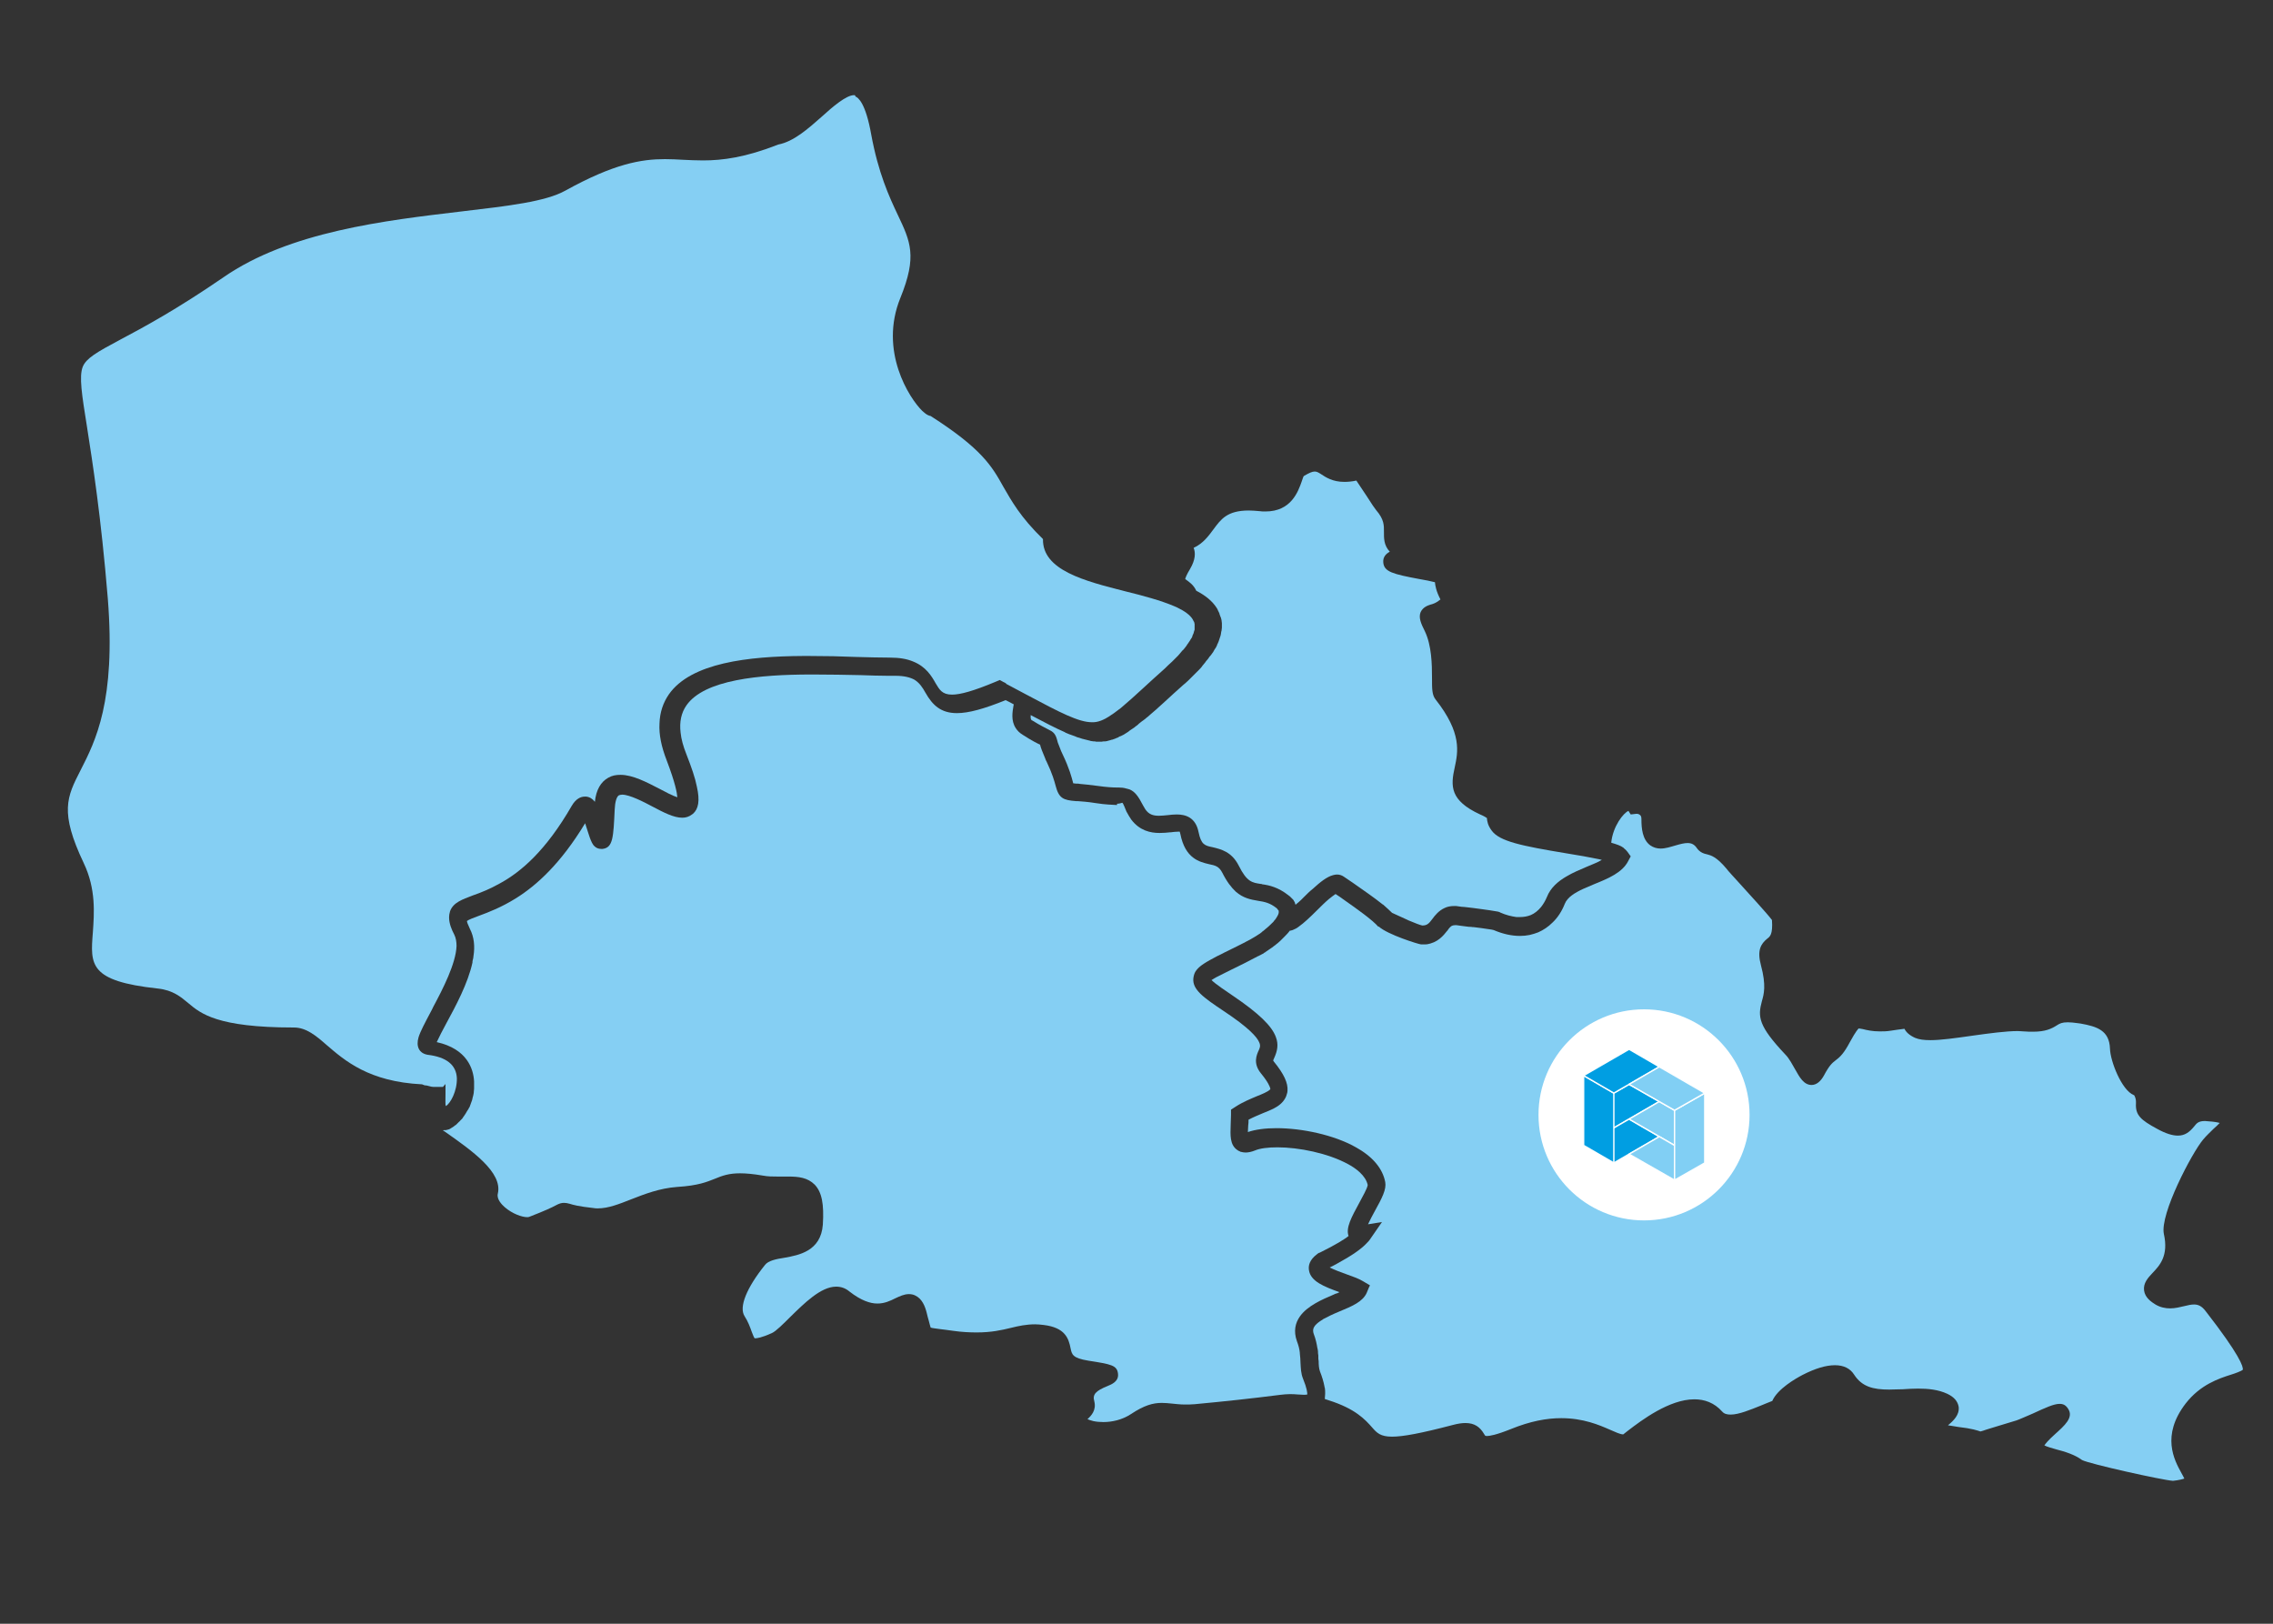 <?xml version="1.0" encoding="utf-8"?>
<!-- Generator: Adobe Illustrator 28.3.0, SVG Export Plug-In . SVG Version: 6.00 Build 0)  -->
<svg version="1.1" id="Calque_1" xmlns="http://www.w3.org/2000/svg" xmlns:xlink="http://www.w3.org/1999/xlink" x="0px" y="0px"
	 viewBox="0 0 700 500" style="enable-background:new 0 0 700 500;" xml:space="preserve">
<rect x="0" y="0" width="700" height="500" fill="#333333" stroke="none"/>
<style type="text/css">
	.st0{fill:#85CFF3;}
	.st1{fill:#FFFFFF;}
	.st2{fill:#009EE2;}
	.st3{fill:#009EE2;stroke:#FFFFFF;stroke-width:0.416;stroke-linecap:round;stroke-linejoin:round;stroke-miterlimit:10;}
	.st4{fill:#81CFF4;stroke:#FFFFFF;stroke-width:0.416;stroke-linecap:round;stroke-linejoin:round;stroke-miterlimit:10;}
</style>
<g>
	<path class="st0" d="M501.5,249.7c-1.5,0.6-4.8,4.7-5.3,9.8l0,0c1.7,0.5,2.9,0.9,3.7,1.5c0.1,0,0.1,0.1,0.1,0.1
		c0.1,0,0.1,0.1,0.1,0.1c0.4,0.3,0.8,0.7,1.1,1.1l1,1.4l0,0l0,0l-0.8,1.5c-1.8,3.5-6.1,5.3-10.3,7c-1.2,0.5-2.4,1-3.5,1.5
		c-2.6,1.2-4.9,2.6-5.7,4.6c-0.9,2.3-2.2,4.3-3.8,5.8c-1.3,1.3-2.8,2.3-4.4,3c-0.8,0.3-1.7,0.6-2.6,0.8c-1,0.2-1.9,0.3-3,0.3
		c-2.6,0-5.3-0.6-8.1-1.8c-0.3-0.1-0.9-0.2-1.7-0.3l0,0c-1.2-0.2-2.8-0.4-4.4-0.6c-0.1,0-0.2,0-0.3,0c-0.4-0.1-0.8-0.1-1.2-0.1
		c-0.3,0-0.5-0.1-0.8-0.1c-1.1-0.1-2.1-0.3-3-0.4c-0.2,0-0.4,0-0.6,0c-0.4,0-0.6,0.1-0.9,0.2l0,0c-0.2,0.1-0.4,0.3-0.6,0.5l-0.1,0.1
		c-0.2,0.2-0.4,0.5-0.6,0.8c0,0,0,0.1-0.1,0.1c-1.2,1.5-2.9,3.7-6.4,4.2h-0.1h-0.1H439h-0.1c-0.3,0-0.6,0-1,0h-0.3
		c-0.6,0-10.3-3-13-5.5l-0.1,0.1c-1.8-2.1-6.6-5.5-10.3-8.1c-1.1-0.8-2.1-1.5-2.9-2c-0.5,0.3-1.2,0.9-2,1.5
		c-1.3,1.1-2.7,2.5-3.7,3.5c-2.1,2.1-4,3.9-5.7,5.1c-0.5,0.4-1.1,0.7-1.6,0.9c-0.4,0.2-0.7,0.2-1,0.3h-0.1c-0.5,0.7-1.1,1.3-1.7,1.9
		c-0.1,0.1-0.1,0.1-0.2,0.2c-0.3,0.3-0.5,0.5-0.8,0.8c-0.1,0.1-0.1,0.1-0.2,0.2c-0.3,0.3-0.6,0.5-0.9,0.8c-0.2,0.1-0.3,0.2-0.5,0.4
		c-0.1,0.1-0.3,0.2-0.4,0.3c-0.2,0.1-0.4,0.3-0.5,0.4s-0.2,0.1-0.3,0.2c-0.7,0.5-1.3,0.9-1.9,1.3c0,0-0.1,0-0.1,0.1
		c-0.2,0.1-0.4,0.2-0.5,0.3l-0.1,0.1c-0.2,0.1-0.4,0.2-0.6,0.3c-0.1,0.1-0.3,0.2-0.4,0.2l0,0c-0.3,0.2-0.5,0.3-0.6,0.3
		c-3.2,1.7-6,3.1-8.3,4.2c-1.7,0.9-3.5,1.7-4.8,2.4c-0.5,0.3-1,0.6-1.3,0.8c1.3,1.3,4.8,3.6,6.4,4.7c8.3,5.6,12.2,9.5,13.4,12.8
		c0.9,2.3,0.5,4.3-0.5,6.5c-0.1,0.3-0.3,0.6-0.3,0.8c0,0,0.1,0.1,0.2,0.3c3.1,3.8,4.4,6.6,4.2,9c0,0.4-0.1,0.7-0.2,1
		c-0.2,0.9-0.7,1.7-1.2,2.3c-1.4,1.7-3.7,2.6-6.2,3.6c-1.4,0.6-2.9,1.2-4.4,2c0,0.6,0,1.2-0.1,1.8c0,0.6-0.1,1.3-0.1,2
		c2.3-0.8,5.4-1.2,8.8-1.2c7.9,0,17.7,2.1,24.3,5.8c5.3,2.9,8.4,6.6,9.2,10.8c0.4,2.2-0.9,4.8-3.3,9.1c-0.6,1.1-1.4,2.6-2,3.9
		l4.3-0.7l-3.8,5.5c-0.2,0.3-0.5,0.6-0.8,0.9c-1.7,1.9-4.8,4-9.2,6.4c-0.7,0.4-1.5,0.8-2.3,1.2c1.4,0.7,3.7,1.6,5.2,2.1
		c1.9,0.7,3.7,1.3,5,2.1l2.2,1.3l0,0l0,0l-0.3,0.6l-0.7,1.7c-1.2,2.7-4.4,4.1-8.3,5.7c-2.2,0.9-3.8,1.7-5.1,2.4c0,0-0.1,0-0.1,0.1
		l0,0c-2.2,1.3-3.1,2.4-3,3.6c0,0.3,0.1,0.6,0.2,0.9c0.6,1.6,0.9,3,1.1,4.3c0,0.1,0.1,0.3,0.1,0.4c0.1,0.4,0.1,0.8,0.1,1.2
		c0,0.2,0.1,0.5,0.1,0.7s0,0.3,0,0.5c0,0.4,0,0.9,0.1,1.2c0,1.3,0.1,2.3,0.4,3.2c0.6,1.5,1.1,3.1,1.4,4.7c0,0.1,0,0.2,0.1,0.4
		c0.1,0.5,0.1,1,0.1,1.5c0,0.1,0,0.2,0,0.3c0,0.5-0.1,1-0.1,1.4c0,0,0,0.1,0,0.2c0.4,0.1,0.8,0.3,1.2,0.4c8.2,2.6,11.2,5.9,13.4,8.4
		c1.4,1.6,2.5,2.8,6.1,2.8c3.3,0,8.8-1,18.7-3.6c1.5-0.4,2.8-0.6,3.9-0.6c2.9,0,4.5,1.3,5.7,3.3c0.1,0.2,0.3,0.5,0.4,0.6
		c0,0,0.1,0.1,0.5,0.1c0.8,0,2.8-0.3,7.3-2.1c6.1-2.5,11.2-3.4,15.6-3.4c6.8,0,11.7,2.1,15.1,3.6c1.6,0.7,3.1,1.4,4,1.4
		c0.4-0.3,0.9-0.7,1.4-1.1c4.3-3.3,12.8-9.7,20.5-9.7c3.1,0,6.1,1,8.6,3.8c0.6,0.7,1.5,0.9,2.6,0.9c2.5,0,6.1-1.5,9.1-2.7
		c1.3-0.5,2.6-1.1,3.7-1.5c1.6-3.7,7.2-6.9,9.3-8c3.9-2,7.2-3,10-3c2.7,0,4.7,1,5.9,2.9c2.4,3.7,5.8,4.6,10.8,4.6
		c1.3,0,2.7-0.1,4.2-0.1c1.5-0.1,3.1-0.2,4.7-0.2c3.1,0,6.2,0.3,9,1.6c2.1,1,3.2,2.3,3.5,4c0.3,2.5-1.6,4.3-3.3,5.7
		c0.8,0.1,1.8,0.3,3.1,0.5c4.4,0.5,6,1.1,6.9,1.4c0.4-0.1,1.1-0.3,1.9-0.6c1.7-0.5,4.5-1.4,9.2-2.8c0.9-0.3,3.1-1.3,5-2.1
		c3.9-1.8,6.5-3,8.3-3c1.1,0,1.9,0.4,2.6,1.5c1.8,2.7-1.1,5.2-4.1,7.9c-2,1.8-2.9,2.9-3.2,3.4c0.8,0.4,2.5,0.9,3.6,1.2
		c2.7,0.7,5.7,1.6,8,3.3c2.3,1.2,24.8,6.2,28,6.4c1.9-0.2,2.9-0.5,3.5-0.7c-0.2-0.5-0.6-1.1-0.9-1.7c-2.2-4-6.3-11.5,1.3-21.4
		c4.5-5.8,10.2-7.7,14-8.9c1.3-0.4,3.2-1.1,3.6-1.5c0.2-0.9-0.9-4.5-11.4-18c-1.2-1.6-2.3-2.1-3.6-2.1c-0.9,0-1.8,0.2-3,0.5
		c-1.3,0.3-2.8,0.7-4.4,0.7c-1.4,0-3-0.3-4.5-1.2c-1.3-0.8-3.2-2.1-3.5-4.3c-0.3-2.3,1.2-3.9,2.6-5.4c2.2-2.3,5-5.3,3.5-12
		c-1.3-6.1,8.7-25.1,12.1-29.1c1-1.2,2.1-2.2,3.2-3.3c0.6-0.5,1.3-1.2,1.9-1.8c-0.7-0.2-1.8-0.4-3.4-0.5c-0.4,0-0.8-0.1-1.1-0.1
		c-2.1,0-2.6,0.7-3.4,1.7c-1.4,1.7-2.8,2.8-5,2.8c-1.6,0-3.7-0.6-6.4-2.1c-5-2.7-6.7-4.2-6.5-7.8c0-0.6,0.1-1.3-0.5-2.5
		c-0.1,0-0.1,0-0.2-0.1c-3.7-1.5-7.2-10.4-7.3-14.3c-0.2-5.6-4-6.8-9-7.7l-0.7-0.1c-1.4-0.2-2.5-0.3-3.3-0.3c-1.8,0-2.5,0.4-3.3,0.9
		c-1.7,1.1-3.6,2-7.4,2c-0.8,0-1.8,0-2.9-0.1c-0.5,0-1.1-0.1-1.8-0.1c-3.6,0-8.8,0.7-13.8,1.4c-5.6,0.8-9.9,1.4-13.1,1.4
		c-2,0-3.5-0.2-4.7-0.7c-1.8-0.8-2.8-1.8-3.3-2.8c-1.4,0.2-3.2,0.4-4.3,0.6c-1.2,0.2-2.3,0.2-3.3,0.2c-2.3,0-4-0.4-5.2-0.7
		c-0.5-0.1-1.1-0.2-1.3-0.2l0,0c-0.1,0.1-0.8,0.7-2.7,4.2c-1.8,3.4-3,4.6-4.5,5.7c-0.9,0.7-1.8,1.4-3.5,4.6c-1,1.8-2.3,2.9-3.8,2.9
		l0,0c-2.4,0-3.7-2.4-5-4.7c-0.9-1.5-1.8-3.4-3.1-4.7c-8.3-8.8-8.5-11.6-7.2-16.4c0.6-2.1,1.4-4.8-0.3-11.1c-1.2-4.5-0.1-6.5,2-8.2
		c0.8-0.6,1.7-1.3,1.4-5.7c-1.4-1.9-7.2-8.2-10-11.3c-1.9-2.1-3.5-3.8-4-4.5c-3.1-3.7-4.8-4.1-5.9-4.4c-0.9-0.2-2.2-0.5-3.2-1.9
		c-0.8-1.2-1.7-1.6-2.9-1.6c-1,0-2.2,0.3-3.9,0.8c-1.4,0.4-2.9,0.9-4.4,0.9c-1.1,0-2.2-0.3-3.2-1c-2.4-1.8-2.7-5.2-2.7-8
		c0-0.6-0.1-1.1-0.4-1.3c-0.2-0.2-0.6-0.4-1-0.4c-0.1,0-0.1,0-0.2,0l-1.7,0.2L501.5,249.7z"/>
	<path class="st0" d="M250.6,207.7c-0.3,0-0.5,0-0.8,0c-15.9,0-32.9,1.6-38.4,9.5c-1.6,2.3-2.2,5.1-1.8,8.4c0.2,2,0.8,4.2,1.8,6.7
		c1.6,4.1,2.7,7.3,3.2,9.9c1,4.4,0.5,6.9-1.2,8.4c-0.1,0.1-0.2,0.1-0.3,0.2c-0.9,0.7-1.9,1-3,1c-2.6,0-5.7-1.6-9.1-3.4
		c-2.8-1.5-7.1-3.7-9.4-3.7c-0.4,0-0.7,0.1-1,0.2c-0.7,0.4-1.2,2-1.3,4.4c-0.4,8.5-0.5,11.7-3.7,12.1c-0.2,0-0.3,0-0.5,0
		c-0.8,0-1.5-0.3-2-0.8l-0.1-0.1c-0.2-0.2-0.3-0.3-0.4-0.5c-0.1-0.2-0.2-0.3-0.3-0.5c-0.5-1-0.9-2.2-1.3-3.5
		c-0.2-0.6-0.5-1.6-0.8-2.5c-7.5,12.4-14.9,19.1-21.3,23.1c-4.5,2.8-8.4,4.3-11.4,5.4c-1.4,0.5-3.2,1.2-3.7,1.6
		c0,0.3,0.2,0.9,0.9,2.4c1.3,2.5,1.6,5.4,1.1,8.5c0,0.4-0.1,0.7-0.2,1.1c-0.1,0.3-0.1,0.5-0.1,0.8c-1.4,6.4-5.1,13.3-8.2,19
		c-1,1.8-2.1,4-2.8,5.5c9.4,2.1,11.3,8.3,11.5,12.1c0,0.1,0,0.2,0,0.4c0,0.2,0,0.3,0,0.5c0,0.5,0,1,0,1.3c0,0.4-0.1,0.8-0.1,1.1
		c0,0.1,0,0.1,0,0.2c-0.1,0.3-0.1,0.7-0.2,1c0,0.1-0.1,0.2-0.1,0.3c-0.1,0.3-0.1,0.6-0.2,0.9c0,0.1-0.1,0.2-0.1,0.3
		c-0.1,0.3-0.2,0.5-0.3,0.8c0,0.1-0.1,0.2-0.1,0.3c-0.1,0.3-0.2,0.5-0.3,0.8c-0.1,0.1-0.1,0.2-0.2,0.3c-0.1,0.2-0.2,0.5-0.4,0.7
		c-0.1,0.1-0.1,0.2-0.2,0.3c-0.1,0.2-0.3,0.5-0.4,0.7c-0.1,0.1-0.1,0.2-0.2,0.3c-0.1,0.2-0.3,0.4-0.4,0.6c-0.1,0.1-0.2,0.2-0.2,0.3
		c-0.1,0.2-0.3,0.4-0.5,0.6c-0.1,0.1-0.2,0.2-0.3,0.3c-0.2,0.2-0.3,0.4-0.5,0.5c-0.1,0.1-0.2,0.2-0.3,0.3c-0.2,0.2-0.3,0.3-0.5,0.5
		c-0.1,0.1-0.2,0.2-0.3,0.2c-0.2,0.1-0.3,0.3-0.5,0.4c-0.1,0.1-0.2,0.1-0.3,0.2c-0.2,0.1-0.3,0.2-0.5,0.3c-0.1,0.1-0.2,0.1-0.3,0.2
		c-0.2,0.1-0.4,0.2-0.5,0.2s-0.2,0.1-0.4,0.1c-0.2,0.1-0.4,0.1-0.5,0.1s-0.2,0-0.4,0c-0.1,0-0.3,0-0.4,0.1c0.2,0.1,0.3,0.2,0.5,0.3
		c8.4,5.9,18,12.6,16.4,19.2c-0.4,1.7,1.3,3.4,2.1,4.1c2.4,2.1,5.4,3.1,6.9,3.1c0.3,0,0.5,0,0.7-0.1c4.9-1.9,7-2.9,8.1-3.5
		s1.8-0.8,2.6-0.8c0.5,0,1.1,0.1,1.8,0.3c0.9,0.3,2.7,0.8,7.3,1.3c0.4,0.1,0.9,0.1,1.3,0.1c3.2,0,6.5-1.3,10.3-2.8
		c4.1-1.6,8.7-3.4,14.1-3.8c6.6-0.4,9.3-1.6,11.6-2.5c2.4-1,4.4-1.7,7.8-1.7c1.8,0,4.1,0.2,7,0.7c1.6,0.3,3,0.3,4.5,0.3
		c0.6,0,1.2,0,1.8,0c0.5,0,1.1,0,1.6,0c3.1,0,5.9,0.3,8.1,2.5c2.2,2.3,2.9,6,2.5,12.3c-0.6,8.2-7.4,9.4-11.8,10.2
		c-2.6,0.4-5,0.9-6,2.2c-5.7,7.1-8.1,13-6.3,15.8c1.1,1.7,1.7,3.4,2.2,4.8c0.3,0.8,0.7,1.8,0.9,2c0,0,0,0,0.1,0h0.1
		c0.4,0,1.8-0.1,5.1-1.6c1.2-0.5,3.6-2.9,5.7-5c4.3-4.2,9.4-9.3,14.1-9.3c1.4,0,2.8,0.4,4.1,1.5c3.6,2.8,6.4,3.7,8.6,3.7
		s3.9-0.8,5.5-1.6c1.3-0.6,2.7-1.3,4.2-1.3c0.6,0,1.3,0.1,1.9,0.4c2.2,1,3.1,3.4,3.6,5.4c0.2,0.9,0.4,1.6,0.6,2.3
		c0.2,0.9,0.5,1.8,0.6,2.2c0.5,0.2,1.8,0.3,3.1,0.5c1,0.1,2.3,0.3,3.8,0.5c2.8,0.4,5.2,0.5,7.3,0.5c4.5,0,7.6-0.7,10.5-1.4
		c2.4-0.6,4.8-1.1,7.5-1.1c0.8,0,1.7,0.1,2.6,0.2c6.6,0.8,7.7,4.1,8.3,7.2c0.4,1.9,0.6,3,5.5,3.8c7,1.1,8.8,1.4,9.1,4
		c0.3,2.4-2,3.3-3.2,3.8c-3.7,1.5-4.7,2.6-4.1,4.7c0.7,2.8-1,4.5-2.1,5.5c0.4,0.2,1,0.4,1.8,0.6c0.9,0.2,2,0.3,3.1,0.3
		c2.7,0,5.8-0.7,8.4-2.4c4.2-2.8,6.9-3.5,9.6-3.5c1,0,2,0.1,3,0.2c1.2,0.1,2.5,0.3,4.1,0.3c0.9,0,1.9,0,3-0.1
		c9.6-0.9,17-1.7,26.5-2.9c0.9-0.1,1.8-0.2,2.7-0.2c0.9,0,1.7,0,2.5,0.1c0.6,0,1.3,0.1,1.9,0.1c0.4,0,0.8,0,1.1-0.1l0,0
		c0-0.5-0.1-1.9-1.3-4.8c-0.7-1.7-0.7-3.4-0.8-5c0-0.9-0.1-1.8-0.2-2.8c0-0.1,0-0.1,0-0.2c-0.1-1.1-0.4-2.3-0.9-3.6
		c-1.1-3.1-0.5-5.6,0.9-7.6c2.3-3.3,7-5.3,10.3-6.7c0.4-0.2,0.8-0.4,1.3-0.5c0.2-0.1,0.4-0.2,0.6-0.3c-4.7-1.7-8.9-3.3-9.4-6.8
		c-0.2-1.3,0.1-3.1,2.5-4.9l0,0l0,0c0.2-0.2,0.5-0.4,0.9-0.5c2.4-1.2,4.3-2.2,5.8-3.1c1.3-0.8,2.3-1.4,3-2
		c-0.9-2.5,0.9-5.8,3.3-10.2c0.9-1.7,2.5-4.5,2.6-5.5c-0.6-2.9-3.7-5.2-6.2-6.5c-6.1-3.3-15-5.1-21.6-5.1c-2.9,0-5.4,0.3-7,1
		c-1,0.4-2,0.6-2.8,0.6c-0.5,0-1-0.1-1.4-0.2h-0.1c-0.2-0.1-0.3-0.2-0.4-0.2c-0.2-0.1-0.5-0.2-0.7-0.4c-2.3-1.6-2.1-4.6-2-7.7
		c0-1,0.1-2,0.1-3.1v-1.6l1.4-0.9c2.3-1.5,4.6-2.4,6.7-3.3c1.3-0.5,3.2-1.3,3.8-1.9c0.1-0.1,0.2-0.1,0.2-0.2c0,0,0-0.1,0-0.2l0,0
		l0,0c-0.1-0.5-0.6-1.9-2.9-4.7c-2.5-3.1-1.3-5.7-0.6-7.2c0.2-0.5,0.6-1.2,0.1-2.3c-0.7-1.7-3.3-4.6-11-9.7c-6.3-4.2-9.6-6.6-9.3-10
		c0.1-0.8,0.3-1.6,0.7-2.2c1.1-1.7,3.3-2.9,6.7-4.7c0.7-0.3,1.4-0.7,2.2-1.1c2.2-1.1,5-2.4,8.1-4.1c0.4-0.2,0.8-0.5,1.2-0.7
		c0.3-0.2,0.5-0.3,0.8-0.5c0.1-0.1,0.2-0.1,0.3-0.2c0.3-0.2,0.7-0.4,1-0.7c0.1-0.1,0.2-0.1,0.2-0.2c0.3-0.2,0.7-0.5,1-0.8
		c0.9-0.7,1.7-1.5,2.4-2.2c0.1-0.1,0.2-0.2,0.3-0.4c0.2-0.2,0.4-0.4,0.5-0.6c0.2-0.3,0.3-0.5,0.5-0.8c0-0.1,0.1-0.2,0.1-0.2
		c0.1-0.2,0.2-0.4,0.2-0.5c0.1-0.2,0.1-0.3,0.1-0.4c0-0.2,0-0.3,0-0.4v-0.1c0-0.1-0.1-0.2-0.2-0.3c-0.1-0.1-0.2-0.2-0.3-0.4
		l-0.1-0.1c-2.1-1.7-3.8-2-5.7-2.3c-2.5-0.4-4.7-0.9-6.9-2.8c-1.4-1.3-2.8-3.1-4.2-5.9c-1-1.9-2.1-2.2-4.1-2.6
		c-2.9-0.7-7.3-1.7-8.8-9.3c-0.1-0.5-0.2-0.7-0.2-0.7s-0.1,0-0.2,0s-0.2,0-0.3,0c-0.6,0-1.6,0.1-2.3,0.2l0,0c0,0,0,0-0.1,0
		c0,0,0,0-0.1,0l0,0c-0.9,0.1-2,0.2-3.2,0.2c-2.8,0-6.1-0.7-8.7-4.1c-0.5-0.7-1-1.6-1.5-2.5c-0.3-0.6-1-2.7-1.3-2.7l0,0
		c-0.1,0-0.8,0.3-1.5,0.3c0,0,0,0-0.1,0c0,0,0,0.1,0,0.2c0,0.1,0,0.2,0,0.2c-1.4-0.1-3.5-0.1-6.6-0.6c-2.5-0.4-4.2-0.5-5.5-0.6
		c-0.2,0-0.3,0-0.5,0c-4-0.3-5.3-0.9-6.3-4.7c-0.4-1.5-1-3.7-2.8-7.5c-0.2-0.3-0.3-0.6-0.4-0.9c-0.9-2.1-1.4-3.4-1.6-4.3
		c-0.9-0.4-2.5-1.2-5.3-3c-1-0.6-1.7-1.3-2.2-2.1c-1.5-2.3-1-5-0.7-6.8l0,0c0-0.2,0.1-0.3,0.1-0.5c-0.8-0.4-1.6-0.9-2.5-1.3
		c-6.7,2.7-11.4,4-15,4c-4.9,0-7.5-2.4-9.7-6.3c-0.9-1.6-1.8-3-3.4-4c-1.3-0.7-3.1-1.2-5.9-1.2c-0.8,0-1.6,0-2.4,0
		c-2.5,0-5.3-0.1-8.2-0.2C260.5,207.8,255.6,207.7,250.6,207.7"/>
	<path class="st0" d="M404.9,145.2c-0.8,0-1.7,0.4-3.4,1.4c-0.2,0.3-0.4,1.1-0.6,1.6c-1.1,3.1-3.2,9.3-11.2,9.3
		c-0.6,0-1.2,0-1.8-0.1c-1.2-0.1-2.3-0.2-3.3-0.2c-6.7,0-8.6,2.7-10.9,5.8c-1.5,2-3.1,4.3-6.1,5.7c0.6,1.5,0.6,3.6-1.1,6.5
		c-1.1,1.8-1.4,2.7-1.5,3.1c0.1,0.1,0.3,0.2,0.4,0.3c0.8,0.6,2.2,1.5,3,3.3c2.7,1.4,4.9,3.1,6.3,5.3l0,0c0.2,0.3,0.3,0.5,0.4,0.8
		c0.1,0.2,0.2,0.4,0.3,0.6c0.1,0.2,0.2,0.4,0.2,0.6c0.1,0.3,0.2,0.5,0.3,0.8c0,0.1,0.1,0.1,0.1,0.2c0.1,0.3,0.1,0.5,0.2,0.8v0.1l0,0
		c0,0.3,0.1,0.5,0.1,0.8c0,0.1,0,0.2,0,0.3c0,0.3,0,0.5,0,0.8c0,0.1,0,0.2,0,0.3c0,0.3-0.1,0.5-0.1,0.8c0,0.1,0,0.2-0.1,0.4
		c0,0.2-0.1,0.5-0.1,0.7s-0.1,0.3-0.1,0.5c-0.1,0.2-0.1,0.4-0.2,0.6c-0.1,0.2-0.1,0.4-0.2,0.6c-0.1,0.2-0.1,0.4-0.2,0.6
		c-0.1,0.2-0.2,0.4-0.3,0.7c-0.1,0.2-0.2,0.3-0.2,0.5c-0.1,0.3-0.3,0.5-0.4,0.8c-0.1,0.1-0.2,0.3-0.3,0.4c-0.2,0.3-0.3,0.6-0.5,0.9
		c-0.1,0.1-0.2,0.3-0.3,0.4c-0.2,0.3-0.4,0.6-0.7,0.9c-0.1,0.1-0.2,0.2-0.3,0.4c-0.2,0.3-0.5,0.7-0.8,1c-0.1,0.1-0.2,0.2-0.2,0.3
		c-0.3,0.4-0.6,0.7-0.9,1.1c-0.1,0.1-0.2,0.2-0.2,0.3c-0.3,0.4-0.7,0.8-1.1,1.2c-0.1,0.1-0.1,0.2-0.2,0.2c-0.4,0.4-0.8,0.8-1.2,1.2
		c-0.1,0.1-0.1,0.1-0.2,0.2c-0.5,0.5-0.9,0.9-1.4,1.4l-0.1,0.1c-0.5,0.5-1.1,1-1.7,1.5c-2,1.8-3.8,3.4-5.4,4.9
		c-1.1,1-2.1,1.9-3.1,2.8c-0.2,0.2-0.5,0.4-0.7,0.6c-0.2,0.2-0.5,0.4-0.7,0.6c-0.3,0.3-0.6,0.5-0.9,0.8c-0.1,0.1-0.3,0.2-0.4,0.3
		c-0.3,0.3-0.7,0.6-1,0.8c-0.1,0.1-0.2,0.2-0.3,0.2c-0.3,0.3-0.7,0.5-1,0.8c-0.1,0.1-0.2,0.1-0.2,0.2c-0.3,0.3-0.6,0.5-0.9,0.7
		c-0.1,0.1-0.2,0.1-0.2,0.2c-0.3,0.2-0.6,0.4-0.9,0.6c-0.1,0.1-0.2,0.1-0.3,0.2c-0.3,0.2-0.6,0.4-0.8,0.6c-0.1,0.1-0.2,0.1-0.3,0.2
		c-0.3,0.2-0.5,0.3-0.8,0.5c-0.1,0.1-0.2,0.1-0.3,0.2c-0.3,0.1-0.5,0.3-0.8,0.4c-0.1,0.1-0.2,0.1-0.3,0.1c-0.2,0.1-0.5,0.2-0.7,0.4
		c-0.1,0-0.2,0.1-0.3,0.1c-0.2,0.1-0.5,0.2-0.7,0.3c-0.1,0-0.2,0.1-0.3,0.1c-0.2,0.1-0.5,0.2-0.7,0.2c-0.1,0-0.2,0.1-0.3,0.1
		c-0.2,0.1-0.5,0.1-0.7,0.2c-0.1,0-0.2,0-0.3,0.1c-0.2,0-0.5,0.1-0.7,0.1c-0.1,0-0.2,0-0.3,0c-0.2,0-0.5,0-0.7,0.1
		c-0.1,0-0.2,0-0.3,0c-0.1,0-0.1,0-0.2,0c-0.2,0-0.3,0-0.5,0c-0.1,0-0.2,0-0.4,0c-0.2,0-0.5,0-0.7-0.1c-0.1,0-0.2,0-0.4,0
		c-0.2,0-0.5-0.1-0.7-0.1c-0.1,0-0.2,0-0.4-0.1c-0.3-0.1-0.5-0.1-0.8-0.2c-0.1,0-0.3-0.1-0.4-0.1c-0.3-0.1-0.5-0.1-0.8-0.2
		c-0.1,0-0.2-0.1-0.4-0.1c-0.3-0.1-0.6-0.2-0.9-0.3c-0.1,0-0.2-0.1-0.4-0.1c-0.3-0.1-0.6-0.2-1-0.4c-0.1,0-0.2-0.1-0.3-0.1
		c-0.4-0.1-0.7-0.3-1.1-0.4c-0.1,0-0.2-0.1-0.3-0.1c-0.4-0.2-0.8-0.3-1.2-0.5c0,0-0.1,0-0.1-0.1c-3-1.3-6.4-3.1-10.6-5.3l0,0
		c0,0.3,0,0.5,0,0.7v0.1c0,0.2,0,0.3,0.1,0.4l0,0c0,0.1,0.1,0.2,0.1,0.2v0.1c0.1,0.1,0.1,0.1,0.2,0.1l0,0c2.9,1.8,4.3,2.4,5,2.8
		c1.5,0.7,2.2,1.3,2.7,3.1c0.1,0.5,0.3,1.2,0.9,2.6c0.2,0.6,0.5,1.3,0.9,2.1c2,4.2,2.7,6.9,3.1,8.4c0,0.1,0.1,0.3,0.1,0.4
		c0.3,0,0.6,0.1,0.9,0.1c0.1,0,0.1,0,0.2,0c0.3,0,0.6,0,1,0.1c1.3,0.1,3,0.3,5.4,0.6c2.8,0.4,4.7,0.5,6,0.5c0.2,0,0.3,0,0.5,0
		c0.9,0,1.6,0.1,2.3,0.3c0.1,0,0.2,0.1,0.4,0.1c0.2,0.1,0.5,0.1,0.7,0.2c1.6,0.7,2.6,2,4.1,4.9c0.2,0.4,0.5,0.8,0.7,1.2
		c1.1,1.6,2.4,2,4.2,2c0.8,0,1.8-0.1,2.8-0.2c0.8-0.1,1.7-0.2,2.7-0.2c2.7,0,5.8,0.9,6.7,5.4c0.8,3.9,1.9,4.2,4.4,4.7
		c2.4,0.6,5.8,1.3,8,5.7c2.5,5,4.1,5.2,6.8,5.6c0.1,0,0.3,0,0.4,0.1c2.2,0.3,4.9,0.9,8.1,3.4l0,0l0,0c0.1,0.1,0.2,0.2,0.4,0.3l0,0
		l0,0l0,0c0.1,0.1,0.2,0.2,0.3,0.3l0,0c0.1,0.1,0.1,0.1,0.2,0.2l0.1,0.1l0,0c0.1,0.1,0.2,0.2,0.3,0.3l0.1,0.1
		c0.1,0.1,0.1,0.2,0.2,0.2v0.1l0,0c0.1,0.2,0.2,0.3,0.3,0.5l0,0l0,0l0,0l0,0l0,0c0,0.1,0.1,0.2,0.1,0.2l0,0l0,0l0,0v0.1l0,0l0,0l0,0
		l0.1,0.3l0,0c0,0,0,0.1,0.1,0.2c0.2-0.2,0.4-0.4,0.7-0.6c0.3-0.3,0.7-0.6,1-0.9s0.6-0.6,0.9-0.9c0.9-0.9,1.8-1.8,2.7-2.5
		c2.3-2.1,4.3-3.7,6.2-4.2c0.4-0.1,0.8-0.2,1.2-0.2c0.8,0,1.5,0.2,2.2,0.7c0.9,0.6,1.9,1.3,2.8,1.9c3.3,2.3,6.6,4.6,9.1,6.6
		c0.1,0,0.1,0.1,0.2,0.1l0.1,0.1c1,0.9,1.9,1.7,2.6,2.4c0.9,0.4,2.8,1.3,4.6,2.1c0.1,0,0.2,0.1,0.2,0.1c0.1,0,0.1,0.1,0.2,0.1
		c1.9,0.8,3.7,1.5,4.3,1.6l0,0c1.4,0,2-0.5,3.1-2c0.8-1.1,2-2.6,3.8-3.4c0.8-0.4,1.8-0.6,3-0.6c0.4,0,0.8,0,1.2,0.1
		c0.7,0.1,1.3,0.2,1.9,0.2c3.7,0.4,6.1,0.8,7.7,1c2.7,0.4,3.1,0.5,3.3,0.7c1.8,0.8,3.5,1.2,5,1.4h0.1c0.1,0,0.2,0,0.3,0
		c0.2,0,0.5,0,0.7,0c1.2,0,2.3-0.2,3.3-0.6c1.2-0.5,2.3-1.4,3.2-2.5c0.7-0.9,1.3-1.9,1.8-3.1c1.1-2.8,3.4-4.8,6-6.3
		c2-1.2,4.2-2.1,6.3-3c1.6-0.7,3.3-1.3,4.6-2.1c-0.3-0.1-0.5-0.1-0.8-0.2c-2.9-0.6-6.8-1.3-10-1.8c-13.9-2.3-20.7-3.7-23.1-7
		c-1.2-1.6-1.4-2.8-1.5-3.9c-0.3-0.2-0.9-0.6-2.1-1.1c-9.3-4.3-9.1-8.7-7.8-14.5c1-4.7,2.3-10.5-5.9-20.9c-1.1-1.4-1.1-3.2-1.1-6.6
		c0-4.2-0.1-10-2.2-14.4c-1.2-2.4-2-4.2-1.3-5.9c0.7-1.5,2.1-2,3-2.3c0.8-0.2,1.8-0.5,3.1-1.6c-1.3-2.5-1.6-4.2-1.7-5.3
		c-1.1-0.3-3.1-0.7-4.9-1c-8-1.5-10.7-2.2-11-5c-0.2-1.8,0.9-2.8,2-3.4c-1.9-2-1.8-4.3-1.8-6.1c0-2,0.1-3.8-2.4-6.7
		c-0.4-0.5-1.2-1.6-3.1-4.6c-0.9-1.3-2.1-3.1-3-4.5c-1.4,0.3-2.6,0.4-3.7,0.4c-3.6,0-5.7-1.4-7.2-2.4
		C406.2,145.6,405.6,145.2,404.9,145.2"/>
	<path class="st0" d="M263,29.3c-2.4,0-6.6,3.6-9.9,6.6c-4.3,3.8-8.7,7.7-13.4,8.6c-10.2,4-17.2,4.9-23.2,4.9
		c-2.1,0-4.2-0.1-6.2-0.2c-1.8-0.1-3.6-0.2-5.5-0.2c-7.3,0-15.7,1.4-30.7,9.7c-6.1,3.4-17.5,4.7-31.9,6.4
		c-23.6,2.8-53.1,6.2-73.4,20.3c-14.4,9.9-24.8,15.5-31.6,19.1c-7.5,4-10.6,5.8-11.7,8.4c-1.2,3-0.3,8.6,1.3,18.6
		c1.7,10.9,4.3,27.3,6.4,52.8c2.5,31.6-3.8,43.9-8.4,52.9c-4.2,8.2-6.5,12.8,1,28.6c3.8,8,3.2,15.4,2.8,21.3c-0.8,10-1.2,15,20,17.3
		c4.7,0.5,7.1,2.6,9.4,4.5c3.8,3.2,8.9,7.5,32.4,7.5h0.1c3.8,0,6.8,2.5,10.1,5.4c5.6,4.8,13,11.3,29.4,12.1l0.2,0.1
		c0.2,0,0.4,0.2,0.6,0.2c0.9,0,1.8,0.5,2.7,0.5h2.9l0.8-0.9v2.9c0,2.3-0.1,3.4,0.1,3.9c1.4-0.8,3.5-4.6,3.4-8.6
		c-0.2-4.1-3.2-6.5-9-7.2c-1.2-0.2-2.2-0.8-2.7-1.8s-0.5-2.2-0.1-3.6c0.6-1.9,1.9-4.3,3.8-7.9c0.2-0.4,0.5-0.9,0.7-1.4
		c3-5.6,7-13.4,7.2-18.8c0-1.3-0.2-2.5-0.7-3.5c-0.8-1.5-1.6-3.4-1.6-5.3c0-0.6,0.1-1.2,0.3-1.9c1-2.7,3.7-3.6,7.1-4.9
		c2.3-0.8,5.1-1.9,8.3-3.7c6.4-3.5,14.1-10,22.1-23.9c1.3-2.2,2.8-2.8,4-2.8c0.2,0,0.3,0,0.4,0c1.1,0.1,2,0.7,2.7,1.6
		c0.4-3.7,1.8-6.1,4.1-7.4c1.2-0.7,2.4-0.9,3.8-0.9c3.8,0,8.1,2.3,12,4.3c1.7,0.9,4.1,2.2,5.5,2.6c-0.1-1.3-0.6-4.3-3.3-11.4
		c-1.6-4.1-2.4-7.9-2.2-11.3c0.1-3.4,1.1-6.4,2.9-9c6.8-9.7,24.4-11.7,41.3-11.8c0.6,0,1.3,0,1.9,0c5,0,9.9,0.1,14.5,0.3
		c3.8,0.1,7.3,0.2,10.3,0.2s5.3,0.4,7.2,1.2c4,1.6,5.7,4.5,7,6.8c1.1,1.8,1.9,3.4,5,3.4c2.5,0,6.6-1.1,13.5-4l1.2-0.5l1.1,0.6
		c0.4,0.2,0.9,0.4,0.9,0.6l0,0l6.2,3.3c10.5,5.6,16.1,8.5,20.2,8.5c0.2,0,0.4,0,0.5,0c2-0.1,3.9-1.1,6.4-2.9
		c0.4-0.3,0.8-0.6,1.2-0.9c0.3-0.2,0.5-0.4,0.8-0.6c2-1.7,4.4-3.8,7.3-6.5c1.6-1.5,3.4-3.1,5.4-4.9c0.6-0.5,1.1-1,1.6-1.5
		c0.1-0.1,0.1-0.1,0.2-0.2c0.4-0.4,0.9-0.8,1.3-1.2c0.1-0.1,0.3-0.3,0.4-0.4c0.3-0.3,0.6-0.6,0.9-0.9c0.2-0.2,0.3-0.3,0.5-0.5
		s0.4-0.5,0.6-0.7s0.3-0.4,0.5-0.6c0.2-0.2,0.3-0.4,0.5-0.5c0.2-0.2,0.3-0.4,0.5-0.6c0.1-0.1,0.2-0.3,0.3-0.4
		c0.2-0.2,0.3-0.4,0.4-0.6c0.1-0.1,0.2-0.3,0.3-0.4c0.1-0.2,0.3-0.4,0.4-0.6c0.1-0.1,0.1-0.2,0.2-0.3c0.1-0.2,0.2-0.4,0.3-0.5
		c0.1-0.1,0.1-0.2,0.2-0.3c0.1-0.2,0.2-0.3,0.2-0.5c0-0.1,0.1-0.2,0.1-0.3c0.1-0.2,0.1-0.3,0.2-0.4c0-0.1,0.1-0.2,0.1-0.3
		s0.1-0.3,0.1-0.4c0-0.1,0.1-0.2,0.1-0.3s0.1-0.2,0.1-0.3s0-0.2,0-0.3s0-0.2,0-0.3s0-0.2,0-0.3s0-0.2,0-0.3s0-0.1,0-0.2
		c0-0.1,0-0.2,0-0.3l0,0c0-0.2-0.1-0.3-0.1-0.5c0-0.1-0.1-0.3-0.2-0.4c-0.1-0.1-0.1-0.3-0.2-0.4c0-0.1-0.1-0.1-0.1-0.2
		c-0.8-1.3-2.4-2.5-4.9-3.7l-0.7-0.3c-4.2-1.8-9.8-3.3-15.1-4.6c-12.6-3.2-25.6-6.5-25.4-16.1c-7-6.8-9.7-11.8-12.2-16.1
		c-3.5-6.3-6.6-11.7-22.4-21.8c-1.2-0.2-2.1-1.2-2.6-1.6c-3.9-3.8-13.4-18.4-6.7-34.8c5.2-12.8,3.1-17.3-0.8-25.5
		c-2.7-5.7-6-12.9-8.2-24.8c-1.7-9.6-4-11.4-4.9-11.7C263.5,29.3,263.2,29.3,263,29.3"/>
</g>
<circle class="st1" cx="506.3" cy="343.3" r="32.5"/>
<g>
	<polygon class="st2" points="487.7,341.9 497,347.3 511,339.2 501.7,333.9 	"/>
	<g>
		<polygon class="st3" points="487.7,341.9 497,347.3 511,339.2 501.7,333.9 		"/>
	</g>
	<polygon class="st2" points="487.7,352.7 497,358.1 511,350 501.7,344.6 	"/>
	<g>
		<polygon class="st3" points="487.7,352.7 497,358.1 511,350 501.7,344.6 		"/>
	</g>
	<polygon class="st2" points="487.7,352.7 497,358.1 497,336.6 487.7,331.2 	"/>
	<g>
		<polygon class="st3" points="487.7,331.2 497,336.6 497,358.1 487.7,352.7 		"/>
	</g>
	<polygon class="st2" points="487.7,331.2 497,336.6 511,328.5 501.7,323.1 	"/>
	<g>
		<polygon class="st3" points="487.7,331.2 497,336.6 511,328.5 501.7,323.1 		"/>
	</g>
	<polygon class="st2" points="525,347.3 515.7,352.7 501.7,344.6 511,339.2 	"/>
	<polygon class="st4" points="525,347.3 515.7,352.7 501.7,344.6 511,339.2 	"/>
	<polygon class="st2" points="525,358.1 515.7,363.4 501.7,355.4 511,350 	"/>
	<polygon class="st4" points="525,358.1 515.7,363.4 501.7,355.4 511,350 	"/>
	<polygon class="st2" points="525,336.6 515.7,341.9 515.7,363.4 525,358.1 	"/>
	<polygon class="st4" points="525,336.6 515.7,341.9 515.7,363.4 525,358.1 	"/>
	<polygon class="st2" points="525,336.6 515.7,341.9 501.7,333.9 511,328.5 	"/>
	<polygon class="st4" points="525,336.6 515.7,341.9 501.7,333.9 511,328.5 	"/>
</g>
</svg>
